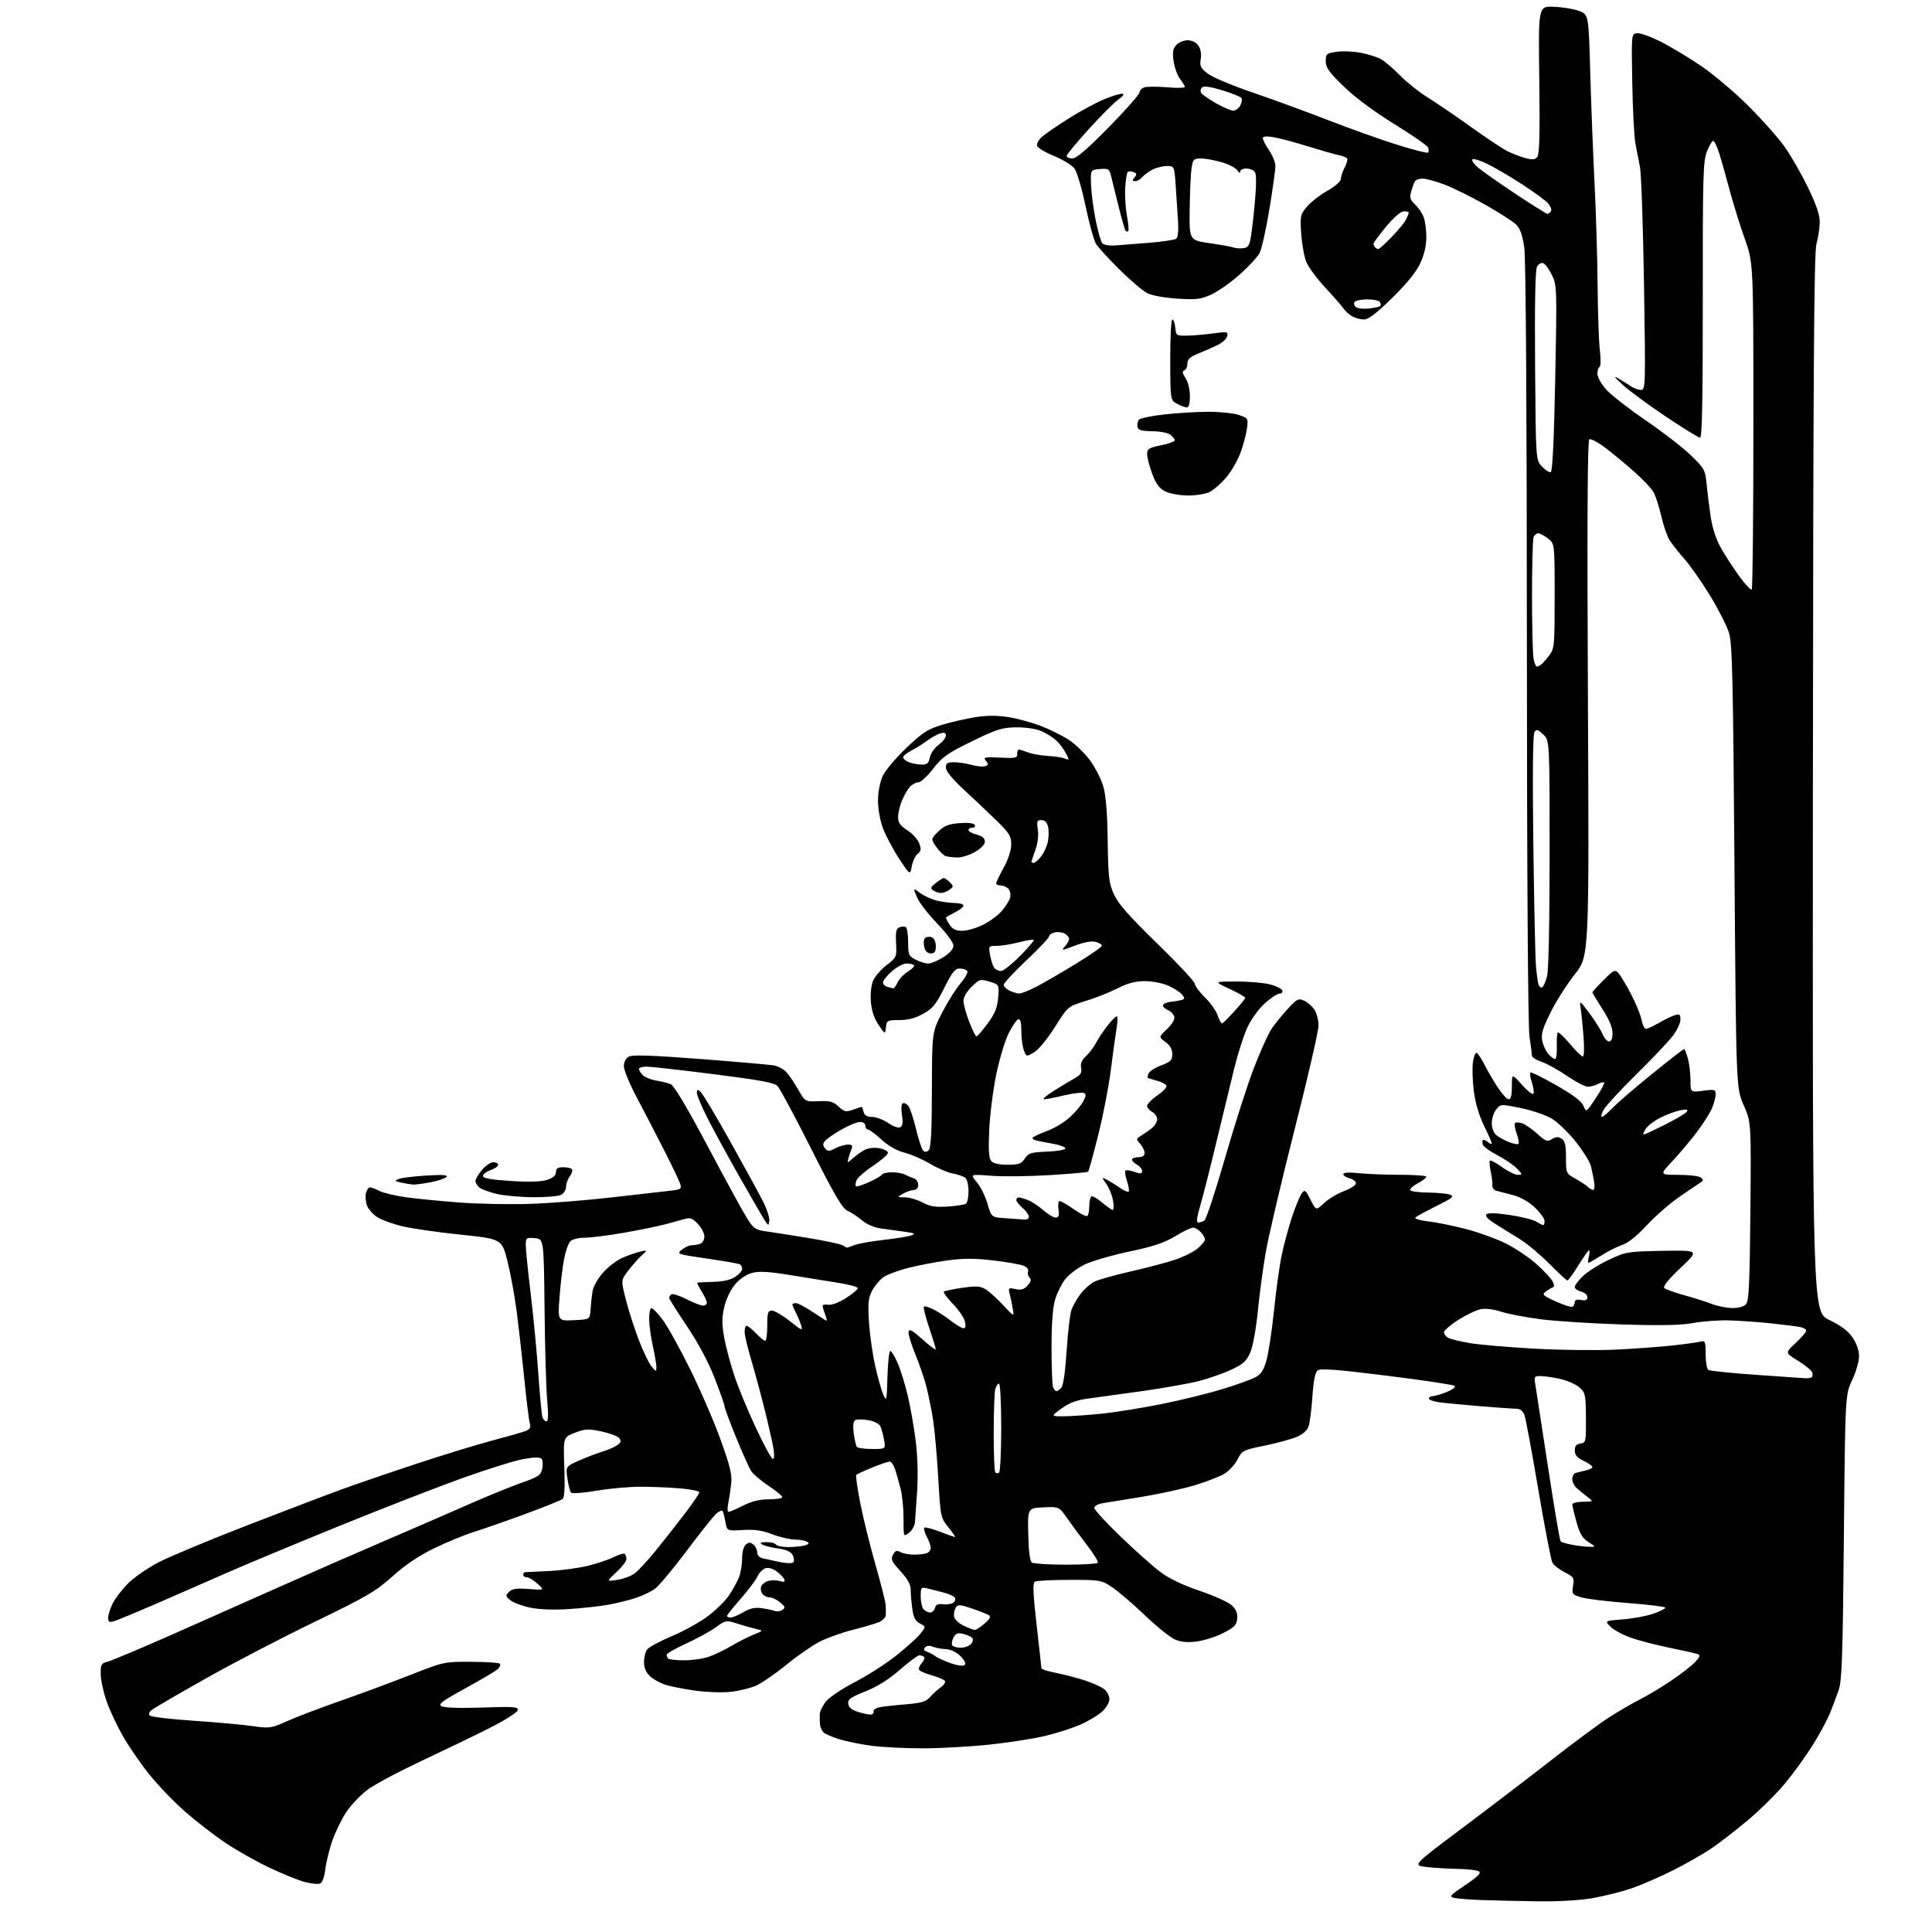 <?xml version="1.0" encoding="UTF-8" standalone="no"?>
<svg 
  version="1.1" 
  xmlns="http://www.w3.org/2000/svg" 
  xmlns:xlink="http://www.w3.org/1999/xlink" 
  xmlns:svg="http://www.w3.org/2000/svg"
  xmlns:rdf="http://www.w3.org/1999/02/22-rdf-syntax-ns#"
  xmlns:cc="http://creativecommons.org/ns#"
  xmlns:dc="http://purl.org/dc/elements/1.1/"
  viewBox="0 0 768 768"
  width="768"
  height="768"
>
<style>svg {background-color: white; }</style>"
<path stroke="none" fill="black" fill-rule="evenodd" d="M611.12,755.80C603.63,755.68 593.67,755.46 589.00,755.30C584.33,755.13 579.42,754.75 578.10,754.44C575.93,753.94 576.35,753.45 582.48,749.33C587.52,745.95 588.91,744.56 587.88,743.91C587.12,743.42 583.35,742.98 579.50,742.92C575.65,742.85 570.02,742.51 567.00,742.15C561.50,741.50 561.50,741.50 581.19,726.75C592.02,718.64 608.02,706.42 616.75,699.60C625.48,692.78 635.74,685.19 639.56,682.73C643.38,680.27 648.98,677.01 652.00,675.49C655.02,673.96 660.65,670.58 664.50,667.97C668.35,665.36 672.58,662.06 673.90,660.64C675.75,658.65 675.98,657.93 674.90,657.54C674.13,657.25 669.16,656.13 663.85,655.05C658.54,653.97 651.57,652.16 648.36,651.04C645.16,649.91 641.48,647.93 640.19,646.64C637.85,644.30 637.85,644.30 645.17,643.71C649.20,643.39 654.64,642.38 657.25,641.47C659.86,640.56 662.00,639.49 662.00,639.09C662.00,638.69 655.36,637.86 647.25,637.24C639.14,636.63 630.76,635.61 628.63,634.98C624.94,633.89 624.79,633.69 625.32,630.41C625.84,627.22 625.61,626.84 621.97,624.99C619.82,623.89 617.63,622.17 617.09,621.16C616.55,620.15 614.03,607.07 611.49,592.08C608.96,577.09 606.47,563.74 605.97,562.41C605.37,560.84 604.25,560.00 602.77,559.99C601.52,559.98 595.10,559.54 588.50,559.00C581.90,558.45 574.59,557.76 572.25,557.44C569.91,557.13 568.00,556.46 568.00,555.94C568.00,555.42 568.67,555.00 569.48,555.00C570.29,555.00 572.80,554.26 575.05,553.37C577.29,552.47 578.76,551.37 578.32,550.92C577.87,550.48 565.73,548.65 551.34,546.87C530.89,544.32 524.86,543.87 523.74,544.80C522.77,545.60 522.10,549.06 521.69,555.33C521.35,560.47 520.64,565.81 520.12,567.20C519.52,568.78 517.66,570.32 515.16,571.32C512.96,572.20 507.26,573.72 502.48,574.71C494.15,576.42 493.71,576.65 491.93,580.15C490.90,582.15 488.59,584.70 486.78,585.81C484.98,586.91 479.68,588.97 475.00,590.39C470.32,591.80 460.88,593.88 454.00,595.00C447.12,596.12 440.04,597.27 438.25,597.56C436.46,597.85 435.00,598.69 435.00,599.42C435.00,600.15 439.68,605.26 445.41,610.77C451.13,616.29 458.22,622.61 461.16,624.82C464.68,627.48 470.04,630.05 476.87,632.37C482.58,634.30 488.34,636.91 489.67,638.16C491.40,639.79 492.01,641.30 491.80,643.47C491.55,646.01 490.65,646.93 486.20,649.18C483.29,650.66 478.54,652.16 475.64,652.53C471.89,652.99 469.39,652.75 466.94,651.66C465.05,650.83 459.68,646.48 455.00,642.01C450.32,637.53 444.51,632.55 442.08,630.94C437.77,628.08 437.34,628.00 425.08,628.02C418.16,628.02 411.98,628.36 411.34,628.77C410.47,629.32 410.66,633.64 412.08,646.00C413.12,655.08 413.98,662.81 413.98,663.18C413.99,663.55 416.59,664.37 419.75,664.99C422.91,665.61 428.16,666.99 431.41,668.05C434.66,669.11 438.14,670.73 439.16,671.64C440.17,672.56 441.00,674.28 441.00,675.47C441.00,676.65 439.76,678.81 438.25,680.26C436.74,681.71 432.84,684.07 429.60,685.50C426.35,686.94 419.96,689.00 415.40,690.08C410.84,691.16 400.90,692.71 393.31,693.51C385.71,694.32 373.80,694.98 366.82,694.99C359.85,695.00 350.62,694.53 346.32,693.95C342.02,693.38 336.25,692.20 333.50,691.34C330.75,690.47 327.97,689.25 327.33,688.63C326.69,688.01 326.07,686.60 325.97,685.50C325.86,684.40 325.82,682.52 325.88,681.33C325.95,680.13 327.13,677.81 328.51,676.17C329.89,674.54 335.05,671.11 339.99,668.56C344.93,666.01 352.27,661.30 356.31,658.08C360.36,654.87 364.66,650.98 365.88,649.43C368.10,646.61 368.10,646.61 365.69,645.35C363.86,644.39 363.13,642.96 362.64,639.40C362.29,636.83 362.00,633.42 362.00,631.84C362.00,629.86 360.73,627.58 357.93,624.54C354.43,620.74 354.02,619.84 354.97,618.05C355.86,616.40 356.47,616.18 357.98,616.99C359.02,617.54 361.44,618.00 363.35,618.00C365.27,618.00 367.55,617.73 368.42,617.39C369.29,617.06 370.00,616.14 370.00,615.34C370.00,614.55 369.29,612.53 368.43,610.86C367.56,609.18 367.10,607.57 367.41,607.26C367.71,606.96 370.48,607.67 373.57,608.85C376.65,610.03 379.38,611.00 379.64,611.00C379.89,611.00 378.70,609.26 376.99,607.13C373.92,603.32 373.87,603.06 372.96,587.38C372.45,578.65 371.54,568.35 370.93,564.50C370.33,560.65 369.15,554.80 368.33,551.50C367.51,548.20 365.48,542.25 363.84,538.28C362.19,534.31 360.99,530.32 361.17,529.40C361.43,528.12 362.69,528.81 366.75,532.46C369.64,535.06 372.00,536.81 372.00,536.36C372.00,535.91 370.81,532.03 369.35,527.75C367.90,523.46 366.96,519.71 367.26,519.41C367.57,519.10 369.32,519.62 371.16,520.56C373.00,521.50 376.14,523.56 378.14,525.14C380.15,526.71 382.33,528.00 383.00,528.00C383.82,528.00 384.00,527.11 383.54,525.25C383.17,523.74 381.01,520.60 378.75,518.27C376.48,515.94 374.89,513.78 375.21,513.46C375.53,513.14 378.83,512.45 382.54,511.92C388.19,511.12 389.72,511.23 391.90,512.59C393.33,513.48 396.44,516.30 398.82,518.86C403.14,523.50 403.14,523.50 402.62,520.37C402.33,518.64 401.79,516.01 401.41,514.51C400.76,511.91 400.87,511.81 403.67,512.43C405.92,512.92 407.06,512.59 408.49,511.01C409.84,509.52 410.05,508.65 409.25,507.85C408.65,507.25 408.39,506.14 408.68,505.39C408.99,504.58 408.22,503.65 406.76,503.10C405.42,502.59 400.01,501.66 394.74,501.03C387.61,500.18 383.01,500.17 376.83,501.00C372.25,501.62 365.15,502.97 361.06,504.01C356.97,505.04 352.47,506.74 351.06,507.77C349.65,508.80 347.68,511.19 346.68,513.07C345.15,515.94 344.95,517.97 345.43,525.50C345.74,530.45 346.86,538.33 347.91,543.00C348.97,547.67 350.43,552.85 351.17,554.50C352.40,557.28 352.52,556.75 352.78,547.25C352.94,541.61 353.45,537.00 353.91,537.00C354.37,537.00 355.71,539.23 356.88,541.95C358.06,544.68 359.88,550.64 360.94,555.20C362.00,559.77 363.41,567.88 364.06,573.23C364.76,578.99 364.97,586.93 364.58,592.73C364.21,598.10 363.82,603.67 363.71,605.10C363.59,606.53 362.52,608.44 361.32,609.34C359.14,610.99 359.14,610.99 359.17,603.71C359.18,599.71 358.68,594.42 358.04,591.97C357.41,589.51 356.43,586.04 355.87,584.25C355.30,582.46 354.32,581.00 353.67,581.00C353.03,581.01 349.90,582.07 346.73,583.36C343.55,584.65 340.70,585.96 340.40,586.27C340.09,586.58 340.81,591.70 342.00,597.66C343.18,603.62 345.89,614.58 348.02,622.00C350.15,629.42 351.96,636.62 352.06,638.00C352.15,639.38 352.17,641.23 352.11,642.13C352.05,643.02 350.76,644.26 349.25,644.88C347.74,645.49 343.06,646.86 338.85,647.93C334.64,649.00 328.82,651.07 325.92,652.54C323.03,654.01 317.04,658.15 312.61,661.76C308.19,665.36 302.75,669.10 300.53,670.08C298.31,671.06 293.80,672.16 290.50,672.52C287.20,672.89 280.93,672.69 276.56,672.08C272.20,671.47 266.89,670.45 264.78,669.81C262.66,669.18 259.82,667.63 258.46,666.38C256.79,664.83 256.00,663.02 256.00,660.74C256.00,658.89 256.56,656.62 257.25,655.69C257.94,654.77 262.30,652.41 266.95,650.45C271.60,648.50 278.01,644.96 281.20,642.59C284.39,640.22 288.19,636.53 289.65,634.39C291.10,632.25 292.90,629.05 293.65,627.28C294.39,625.51 295.00,622.08 295.00,619.65C295.00,616.95 295.58,614.76 296.50,614.00C297.70,613.01 298.30,613.01 299.50,614.00C300.32,614.68 301.00,616.08 301.00,617.10C301.00,618.21 301.91,619.17 303.25,619.47C304.49,619.75 307.52,620.41 310.00,620.94C312.48,621.47 314.88,621.52 315.34,621.06C315.81,620.59 315.70,619.31 315.11,618.20C314.36,616.80 312.57,615.99 309.22,615.53C306.57,615.17 303.75,614.45 302.95,613.95C301.89,613.28 302.36,613.03 304.69,613.02C306.45,613.01 308.16,613.45 308.50,614.00C308.84,614.55 311.00,614.99 313.31,614.99C315.61,614.98 318.55,614.69 319.83,614.35C321.58,613.88 321.83,613.51 320.83,612.88C320.10,612.41 317.93,612.02 316.00,612.01C314.07,612.01 310.02,611.06 307.00,609.90C302.90,608.34 299.91,607.91 295.26,608.20C289.01,608.59 289.01,608.59 288.38,605.05C288.02,603.10 287.53,601.13 287.27,600.68C287.01,600.24 285.88,600.69 284.75,601.68C283.63,602.68 278.31,609.35 272.95,616.50C267.59,623.65 261.91,630.44 260.35,631.59C258.78,632.74 255.25,634.40 252.50,635.29C249.75,636.17 244.80,637.38 241.51,637.96C238.21,638.54 231.24,639.30 226.01,639.64C220.06,640.03 214.36,639.81 210.78,639.06C207.64,638.41 204.09,637.09 202.91,636.13C200.94,634.53 200.89,634.25 202.36,632.79C203.60,631.54 205.35,631.29 210.23,631.66C216.50,632.14 216.50,632.14 213.69,629.57C212.15,628.16 210.24,627.00 209.44,627.00C208.65,627.00 208.00,626.55 208.00,626.00C208.00,625.45 208.34,624.98 208.75,624.96C209.16,624.93 213.44,624.73 218.25,624.50C223.06,624.28 230.03,623.34 233.75,622.42C237.46,621.50 242.13,619.92 244.13,618.91C246.12,617.91 248.03,617.37 248.38,617.71C248.72,618.05 249.00,619.00 249.00,619.82C249.00,620.64 247.20,622.97 245.01,624.99C241.01,628.68 241.01,628.68 245.38,628.02C247.78,627.65 250.90,626.49 252.31,625.43C253.73,624.37 257.45,620.35 260.58,616.50C263.72,612.65 268.92,606.04 272.14,601.81C275.36,597.58 278.00,593.71 278.00,593.21C278.00,592.70 274.56,592.00 270.35,591.65C266.14,591.29 259.02,591.00 254.53,591.00C250.03,591.00 242.18,591.72 237.07,592.59C231.97,593.47 227.44,593.81 227.01,593.34C226.58,592.88 225.93,590.35 225.55,587.72C224.87,582.95 224.87,582.95 230.24,580.57C233.20,579.27 237.39,577.66 239.56,577.01C241.74,576.36 244.36,575.21 245.40,574.45C246.88,573.36 247.04,572.76 246.14,571.67C245.50,570.90 242.32,569.71 239.08,569.02C233.89,567.92 232.62,567.98 228.53,569.54C223.89,571.32 223.89,571.32 224.32,583.14C224.62,591.20 224.40,595.25 223.63,595.87C223.01,596.37 216.43,599.02 209.00,601.76C201.57,604.50 192.35,607.72 188.50,608.93C184.65,610.13 177.45,613.10 172.50,615.51C166.48,618.44 161.01,622.13 156.00,626.64C149.36,632.60 145.79,634.68 125.00,644.75C112.07,651.00 92.72,661.07 82.00,667.12C71.28,673.17 61.62,678.77 60.55,679.56C59.32,680.48 58.96,681.36 59.56,681.96C60.08,682.48 67.71,683.40 76.51,683.99C85.30,684.58 95.88,685.53 100.00,686.10C107.24,687.11 107.73,687.05 114.02,684.22C117.60,682.61 127.27,678.93 135.52,676.04C143.76,673.15 156.35,668.48 163.50,665.67C176.34,660.61 176.63,660.55 187.23,660.59C193.14,660.62 198.29,660.95 198.67,661.34C199.06,661.73 198.73,662.67 197.94,663.44C197.15,664.20 191.38,667.63 185.13,671.05C175.67,676.23 174.05,677.45 175.52,678.27C176.59,678.87 183.06,679.07 191.69,678.78C204.43,678.34 206.06,678.47 205.79,679.87C205.62,680.73 200.54,683.93 194.49,686.98C188.45,690.02 176.36,695.86 167.64,699.95C158.92,704.04 149.41,709.09 146.51,711.16C143.61,713.24 139.64,717.34 137.69,720.28C135.75,723.21 133.19,728.47 132.01,731.97C130.83,735.47 129.60,740.55 129.28,743.26C128.92,746.30 128.13,748.40 127.20,748.76C126.37,749.07 123.62,748.78 121.10,748.11C118.57,747.43 112.27,744.88 107.10,742.43C101.93,739.99 94.05,735.54 89.60,732.55C85.14,729.56 78.00,724.05 73.73,720.30C69.45,716.56 63.11,710.00 59.64,705.72C56.17,701.45 51.34,694.48 48.91,690.24C46.49,686.00 43.50,679.60 42.28,676.01C41.05,672.43 40.04,667.64 40.03,665.36C40.00,661.66 40.29,661.15 42.75,660.56C44.26,660.19 56.07,655.22 69.00,649.50C81.93,643.79 101.72,634.99 113.00,629.96C124.28,624.93 142.72,616.86 154.00,612.03C165.28,607.19 180.12,600.75 187.00,597.71C193.88,594.68 202.96,590.97 207.19,589.48C214.06,587.07 214.96,586.46 215.55,583.79C215.91,582.15 215.77,580.37 215.23,579.83C214.61,579.21 212.06,579.26 208.06,579.99C204.64,580.61 193.74,584.02 183.82,587.56C173.91,591.11 151.56,599.81 134.15,606.89C116.74,613.98 96.65,622.36 89.50,625.52C82.35,628.68 69.97,634.09 62.00,637.55C54.02,641.00 46.49,644.12 45.25,644.48C43.42,645.01 43.00,644.74 43.00,643.03C43.00,641.87 43.85,639.25 44.90,637.21C45.94,635.17 48.72,631.60 51.08,629.27C53.43,626.94 58.85,623.22 63.12,621.00C67.39,618.78 83.17,612.20 98.19,606.38C113.21,600.56 130.45,594.00 136.50,591.81C142.55,589.61 156.05,585.00 166.50,581.56C176.95,578.12 190.22,574.07 196.00,572.55C201.78,571.03 207.56,569.37 208.86,568.87C210.69,568.15 211.08,567.44 210.59,565.72C210.24,564.50 209.28,556.75 208.46,548.50C207.63,540.25 206.29,528.32 205.48,521.99C204.68,515.67 203.00,506.44 201.76,501.49C199.50,492.50 199.50,492.50 183.00,490.78C173.93,489.83 163.53,488.34 159.90,487.46C156.26,486.58 151.87,484.99 150.12,483.93C148.38,482.87 146.49,480.78 145.92,479.29C145.35,477.80 145.15,475.55 145.46,474.29C145.78,473.03 146.50,472.00 147.07,472.00C147.64,472.00 149.31,472.63 150.80,473.39C152.28,474.16 156.88,475.28 161.00,475.87C165.12,476.47 174.80,477.43 182.50,478.01C190.20,478.59 203.03,478.83 211.00,478.55C218.97,478.27 233.38,477.12 243.00,476.00C252.62,474.88 262.88,473.72 265.79,473.41C270.67,472.89 271.03,472.67 270.41,470.67C270.04,469.48 267.10,463.32 263.89,457.00C260.67,450.68 255.78,441.25 253.02,436.05C250.26,430.86 248.00,425.36 248.00,423.84C248.00,422.10 248.74,420.68 249.99,420.01C251.42,419.24 259.23,419.50 278.24,420.96C292.68,422.07 305.89,423.22 307.59,423.51C309.29,423.80 311.58,425.04 312.67,426.27C313.77,427.49 315.88,430.63 317.37,433.24C320.07,437.97 320.07,437.97 325.45,437.74C329.93,437.54 331.26,437.90 333.36,439.87C335.60,441.97 336.24,442.11 339.09,441.12C340.85,440.50 342.40,440.00 342.53,440.00C342.66,440.00 343.00,440.90 343.29,442.00C343.66,443.41 344.65,444.00 346.67,444.00C348.25,444.00 351.14,445.09 353.09,446.42C355.25,447.88 357.16,448.52 357.93,448.04C358.83,447.49 359.01,446.04 358.54,443.23C358.15,440.95 358.27,438.95 358.82,438.61C359.34,438.29 360.34,438.70 361.03,439.54C361.72,440.37 363.11,444.49 364.11,448.69C365.11,452.89 366.39,456.79 366.96,457.36C367.68,458.08 368.37,458.03 369.20,457.20C370.07,456.33 370.42,449.57 370.45,433.17C370.50,410.34 370.50,410.34 374.50,402.56C376.70,398.28 379.99,393.04 381.82,390.90C383.64,388.77 384.85,386.57 384.51,386.01C384.16,385.46 382.83,385.00 381.54,385.00C379.63,385.00 378.51,386.39 375.35,392.74C372.11,399.25 370.78,400.89 367.00,402.99C363.87,404.73 360.97,405.50 357.50,405.50C352.74,405.50 352.48,405.64 352.17,408.37C351.84,411.24 351.84,411.24 349.24,407.40C347.51,404.86 346.48,401.78 346.19,398.28C345.94,395.26 346.30,391.70 347.03,389.94C347.73,388.25 350.14,385.43 352.40,383.68C356.43,380.55 356.50,380.41 356.20,374.87C355.97,370.41 356.24,369.12 357.54,368.62C358.44,368.28 359.59,368.25 360.09,368.56C360.59,368.87 361.00,371.55 361.00,374.53C361.00,379.52 361.23,380.07 363.95,381.47C365.57,382.31 367.83,383.00 368.97,383.00C370.11,383.00 372.83,381.87 375.02,380.49C377.58,378.87 379.00,377.23 379.00,375.89C379.00,374.68 376.28,370.99 372.54,367.11C368.98,363.43 365.36,358.72 364.50,356.65C362.92,352.88 362.92,352.88 365.80,355.01C367.38,356.18 370.44,357.55 372.59,358.05C374.74,358.54 377.96,358.96 379.75,358.98C381.54,358.99 383.00,359.44 383.00,359.97C383.00,360.51 381.54,361.69 379.75,362.60C377.96,363.51 376.33,364.41 376.11,364.60C375.90,364.78 376.48,366.08 377.39,367.47C378.64,369.38 379.90,370.00 382.56,370.00C384.49,370.00 388.24,368.90 390.90,367.55C393.56,366.20 396.89,363.73 398.30,362.05C399.71,360.38 401.16,358.09 401.51,356.96C401.87,355.83 401.62,354.25 400.96,353.45C400.30,352.65 398.91,352.00 397.88,352.00C396.84,352.00 396.00,351.62 396.00,351.16C396.00,350.70 397.34,347.89 398.98,344.91C400.79,341.63 401.97,338.01 401.98,335.71C402.00,332.40 401.26,331.21 396.15,326.21C392.93,323.07 387.08,317.53 383.15,313.90C378.55,309.65 376.00,306.53 376.00,305.15C376.00,303.39 376.59,303.00 379.25,303.01C381.04,303.01 384.23,303.49 386.34,304.08C388.45,304.66 390.87,304.88 391.70,304.56C392.97,304.08 393.00,303.71 391.93,302.41C390.76,301.01 391.36,300.88 397.56,301.17C403.67,301.46 404.48,301.29 404.36,299.75C404.28,298.79 404.59,298.00 405.05,298.00C405.50,298.00 407.14,298.50 408.68,299.10C410.23,299.71 413.75,300.33 416.50,300.49C419.25,300.65 422.33,301.12 423.35,301.54C425.09,302.25 425.11,302.12 423.70,299.40C422.87,297.80 421.13,295.51 419.83,294.30C418.53,293.09 415.82,291.40 413.80,290.56C411.68,289.67 407.45,289.07 403.81,289.13C398.30,289.22 396.08,289.92 386.30,294.71C376.56,299.48 374.54,300.91 370.92,305.60C368.63,308.57 365.98,311.00 365.03,311.00C364.09,311.00 362.58,311.80 361.69,312.79C360.80,313.77 359.38,316.23 358.54,318.25C357.69,320.28 357.00,323.22 357.00,324.80C357.00,327.01 357.85,328.22 360.73,330.08C362.78,331.41 364.91,333.78 365.46,335.35C366.26,337.63 366.13,338.43 364.81,339.40C363.91,340.06 362.85,342.26 362.47,344.28C361.78,347.97 361.78,347.97 357.38,341.27C354.96,337.58 352.09,332.17 350.99,329.24C349.84,326.17 349.01,321.52 349.02,318.21C349.03,314.85 349.80,310.86 350.87,308.50C351.88,306.30 356.13,301.26 360.31,297.29C366.89,291.06 368.84,289.81 374.71,288.06C378.44,286.95 384.43,285.59 388.02,285.04C392.44,284.36 396.61,284.37 400.99,285.08C404.54,285.65 410.39,287.26 413.97,288.66C417.56,290.06 422.54,292.56 425.04,294.21C427.54,295.87 431.26,299.49 433.30,302.26C435.35,305.03 437.72,309.67 438.57,312.58C439.61,316.19 440.17,323.06 440.33,334.18C440.52,348.68 440.80,351.06 442.80,355.50C444.49,359.25 448.79,364.14 460.03,375.07C468.26,383.09 475.00,390.31 475.00,391.12C475.00,391.93 476.79,394.34 478.98,396.48C481.18,398.62 483.47,401.89 484.08,403.74C484.69,405.59 485.50,406.97 485.88,406.80C486.26,406.64 488.47,404.42 490.79,401.89C493.10,399.35 495.00,396.99 495.00,396.64C495.00,396.29 492.19,394.69 488.75,393.09C482.50,390.17 482.50,390.17 491.50,390.17C496.45,390.16 502.49,390.69 504.93,391.33C507.36,391.97 509.53,393.06 509.76,393.75C509.98,394.44 509.44,395.00 508.56,395.00C507.68,395.00 505.00,396.80 502.61,399.00C500.12,401.31 497.18,405.45 495.70,408.75C494.28,411.91 491.96,419.23 490.55,425.00C489.13,430.77 485.97,443.82 483.53,454.00C481.09,464.18 478.20,475.54 477.12,479.25C475.73,483.98 475.49,486.00 476.32,485.98C476.97,485.98 478.08,485.60 478.78,485.16C479.48,484.71 483.16,473.58 486.94,460.42C490.73,447.27 495.91,431.10 498.46,424.50C501.01,417.90 504.15,410.93 505.45,409.00C506.74,407.07 509.63,403.51 511.87,401.08C515.58,397.04 516.16,396.75 518.42,397.78C519.78,398.40 521.62,400.02 522.51,401.37C523.40,402.73 524.13,405.56 524.14,407.67C524.15,409.78 519.84,428.48 514.56,449.23C509.29,469.98 504.12,492.03 503.07,498.23C502.02,504.43 500.62,514.90 499.97,521.50C499.31,528.25 498.01,535.30 497.01,537.62C495.54,541.02 494.22,542.23 489.56,544.43C486.44,545.90 480.64,547.94 476.67,548.96C472.70,549.97 462.71,551.75 454.48,552.92C446.24,554.08 436.53,555.42 432.90,555.90C428.00,556.54 425.21,557.56 422.00,559.88C417.70,563.00 417.70,563.00 422.74,563.00C425.52,563.00 432.36,562.53 437.95,561.96C443.54,561.38 454.50,559.61 462.30,558.02C470.11,556.43 480.86,553.77 486.19,552.12C491.52,550.46 497.25,548.41 498.92,547.54C501.27,546.33 502.29,544.80 503.44,540.74C504.26,537.86 505.61,528.98 506.43,521.00C507.25,513.02 508.62,503.12 509.48,499.00C510.34,494.88 512.17,488.08 513.55,483.89C514.94,479.71 516.67,475.46 517.41,474.45C518.66,472.74 518.92,472.93 520.96,476.92C523.16,481.24 523.16,481.24 526.33,478.25C528.07,476.60 531.64,474.46 534.25,473.49C536.86,472.52 539.00,471.12 539.00,470.38C539.00,469.64 537.88,468.76 536.50,468.41C535.12,468.07 534.00,467.32 534.00,466.75C534.00,466.08 536.17,465.94 540.15,466.36C543.53,466.71 550.95,467.00 556.65,467.00C562.34,467.00 567.00,467.35 567.00,467.77C567.00,468.20 565.44,469.39 563.53,470.41C561.62,471.44 560.30,472.67 560.59,473.14C560.88,473.61 564.13,474.03 567.81,474.07C571.49,474.11 575.40,474.49 576.50,474.93C578.17,475.58 577.25,476.33 571.00,479.42C566.88,481.46 563.11,483.51 562.64,483.98C562.16,484.45 564.39,485.13 567.64,485.50C570.86,485.86 577.64,487.24 582.70,488.55C587.76,489.86 594.98,492.48 598.74,494.37C602.50,496.26 607.93,499.93 610.81,502.52C613.70,505.11 616.56,508.17 617.17,509.32C617.89,510.67 617.93,511.52 617.29,511.74C616.73,511.92 615.47,512.66 614.48,513.39C612.85,514.58 613.22,514.96 618.45,517.35C621.62,518.80 624.61,519.74 625.11,519.43C625.60,519.13 626.00,518.30 626.00,517.58C626.00,516.73 626.87,516.44 628.50,516.76C630.32,517.10 631.00,516.80 631.00,515.64C631.00,514.76 629.88,513.76 628.50,513.41C627.12,513.07 626.00,512.25 626.00,511.59C626.00,510.93 627.46,508.98 629.25,507.25C631.04,505.53 635.65,502.63 639.50,500.81C646.29,497.60 646.93,497.49 661.00,497.23C675.50,496.97 675.50,496.97 668.06,503.99C663.18,508.60 660.96,511.36 661.60,512.00C662.14,512.54 665.72,513.84 669.54,514.88C673.37,515.93 678.30,517.49 680.50,518.35C682.70,519.21 686.36,519.93 688.63,519.96C691.29,519.98 693.24,519.41 694.13,518.35C695.22,517.03 695.56,509.50 695.81,481.40C696.12,446.10 696.12,446.10 693.13,439.29C690.14,432.48 690.14,432.48 689.48,344.49C688.92,269.02 688.61,255.79 687.28,251.50C686.42,248.75 683.04,242.11 679.77,236.75C676.49,231.39 671.92,224.86 669.62,222.25C667.31,219.64 664.65,216.27 663.70,214.77C662.76,213.27 661.28,209.03 660.43,205.35C659.58,201.68 658.24,197.43 657.45,195.91C656.67,194.39 653.13,190.59 649.59,187.47C646.05,184.34 640.82,180.03 637.98,177.89C635.13,175.75 632.34,174.29 631.77,174.64C631.05,175.08 630.88,207.49 631.22,277.69C631.72,380.10 631.72,380.10 626.01,387.30C622.87,391.26 618.53,398.10 616.35,402.50C613.15,408.97 612.53,411.13 613.08,413.79C613.46,415.60 614.56,417.96 615.54,419.04C616.51,420.12 617.70,421.00 618.17,421.00C618.65,421.00 618.96,418.75 618.86,415.99C618.76,413.24 618.93,410.74 619.23,410.43C619.54,410.13 621.70,412.16 624.05,414.94C626.39,417.72 628.71,420.00 629.20,420.00C629.69,420.00 629.82,416.53 629.49,412.25C629.17,407.99 628.66,402.93 628.37,401.00C627.85,397.50 627.85,397.50 631.82,402.79C634.00,405.70 636.34,409.41 637.02,411.04C637.69,412.67 638.86,414.00 639.62,414.00C640.52,414.00 641.00,412.83 641.00,410.66C641.00,408.45 639.64,405.20 637.00,401.12C634.80,397.72 633.00,394.73 633.00,394.49C633.00,394.25 634.99,392.06 637.43,389.62C641.54,385.51 641.97,385.31 643.40,386.88C644.24,387.82 646.50,391.59 648.41,395.27C650.33,398.95 652.20,403.54 652.56,405.48C652.93,407.41 653.70,409.00 654.27,409.00C654.85,409.00 657.16,407.93 659.41,406.63C661.66,405.32 664.51,403.94 665.75,403.56C667.65,402.97 668.00,403.24 668.00,405.28C668.00,406.61 666.70,409.45 665.11,411.60C663.51,413.74 656.96,420.68 650.54,427.00C644.11,433.32 638.21,439.74 637.40,441.25C636.60,442.76 636.32,444.00 636.78,444.00C637.23,444.00 639.16,442.38 641.05,440.39C642.95,438.41 650.01,432.33 656.74,426.89C663.47,421.45 669.18,417.00 669.44,417.00C669.70,417.00 670.37,418.69 670.95,420.75C671.52,422.81 671.99,426.70 671.99,429.38C672.00,434.26 672.00,434.26 677.00,433.59C681.60,432.98 682.00,433.10 682.00,435.00C682.00,436.13 681.34,438.63 680.54,440.55C679.74,442.47 676.94,446.85 674.32,450.27C671.71,453.70 667.35,458.86 664.64,461.75C659.71,467.00 659.71,467.00 667.10,467.02C671.17,467.02 675.17,467.47 676.00,468.02C677.00,468.67 677.15,469.25 676.43,469.75C675.85,470.16 672.16,472.65 668.24,475.29C664.32,477.92 658.28,483.14 654.81,486.88C650.82,491.19 647.18,494.12 644.90,494.87C642.93,495.52 639.20,497.39 636.62,499.03C634.04,500.66 631.71,502.00 631.45,502.00C631.18,502.00 631.24,500.88 631.59,499.50C631.93,498.12 631.97,497.00 631.67,497.00C631.37,497.00 629.46,499.70 627.42,503.00C625.38,506.30 623.43,509.00 623.08,509.00C622.73,509.00 619.53,506.05 615.97,502.45C612.41,498.86 607.25,494.51 604.50,492.79C601.75,491.08 597.34,488.34 594.69,486.70C591.52,484.73 590.22,483.38 590.87,482.73C591.53,482.07 594.69,482.16 600.18,482.98C604.76,483.67 609.50,484.85 610.71,485.61C611.93,486.38 613.17,487.00 613.46,487.00C613.76,487.00 614.00,486.26 614.00,485.35C614.00,484.44 612.26,482.04 610.13,480.01C607.69,477.69 604.47,475.87 601.38,475.06C598.70,474.36 595.72,473.58 594.77,473.33C593.82,473.08 593.13,472.12 593.23,471.19C593.33,470.26 593.04,467.79 592.59,465.70C592.13,463.62 592.00,461.67 592.29,461.38C592.58,461.09 594.72,462.24 597.06,463.93C599.39,465.62 602.21,467.00 603.32,467.00C605.28,467.00 605.28,466.92 603.06,464.56C601.80,463.22 598.35,460.86 595.40,459.31C592.44,457.77 589.78,455.87 589.49,455.11C589.19,454.34 589.18,453.49 589.45,453.21C589.73,452.94 590.64,453.28 591.48,453.98C592.31,454.68 593.00,454.91 593.00,454.50C593.00,454.08 591.61,450.93 589.92,447.49C587.99,443.57 586.48,438.49 585.88,433.87C585.35,429.82 585.19,424.58 585.52,422.23C585.86,419.88 586.56,418.23 587.08,418.55C587.60,418.87 588.98,421.02 590.15,423.32C591.32,425.62 593.67,429.64 595.37,432.25C597.07,434.86 599.04,437.00 599.73,437.00C600.59,437.00 601.00,435.34 601.00,431.87C601.00,426.74 601.00,426.74 604.90,431.12C607.05,433.53 609.12,435.19 609.50,434.82C609.88,434.44 609.66,432.50 609.00,430.50C608.34,428.50 608.04,426.63 608.33,426.34C608.62,426.05 613.25,428.32 618.62,431.39C625.37,435.24 628.72,437.79 629.47,439.61C630.55,442.25 630.55,442.25 634.35,436.53C636.44,433.39 637.93,430.59 637.66,430.32C637.39,430.06 636.26,430.32 635.15,430.92C634.04,431.51 632.25,432.00 631.18,432.00C630.11,432.00 626.37,430.04 622.87,427.65C619.36,425.26 614.81,422.75 612.75,422.07C610.69,421.40 608.99,420.32 608.98,419.67C608.97,419.03 608.52,415.57 607.99,412.00C607.39,408.01 606.99,347.53 606.96,255.50C606.94,162.39 606.54,102.85 605.93,98.50C605.22,93.50 604.31,90.87 602.72,89.30C601.50,88.09 596.00,84.55 590.50,81.43C585.00,78.31 577.68,74.69 574.23,73.38C570.78,72.07 566.87,71.00 565.54,71.00C564.21,71.00 562.83,71.46 562.48,72.03C562.13,72.60 561.46,74.41 560.99,76.05C560.27,78.55 560.52,79.41 562.51,81.27C563.82,82.50 565.36,84.77 565.94,86.32C566.52,87.86 567.00,91.46 566.99,94.32C566.98,97.68 566.13,101.32 564.56,104.69C562.97,108.12 559.18,112.80 553.41,118.44C547.34,124.40 543.95,127.00 542.28,127.00C540.95,127.00 538.89,126.48 537.68,125.84C536.48,125.20 534.84,123.74 534.03,122.59C533.22,121.44 529.92,117.66 526.70,114.20C523.49,110.73 520.16,106.24 519.32,104.21C518.47,102.19 517.55,97.14 517.26,93.00C516.77,85.85 516.89,85.28 519.53,82.15C521.06,80.33 524.72,77.48 527.66,75.83C530.74,74.09 533.00,72.11 533.01,71.15C533.01,70.24 533.68,68.22 534.50,66.65C535.32,65.08 535.77,63.44 535.51,63.01C535.24,62.58 533.78,61.99 532.26,61.69C530.74,61.40 525.23,59.82 520.00,58.20C514.77,56.57 508.59,54.92 506.25,54.53C503.32,54.04 502.00,54.18 502.00,54.97C502.00,55.59 503.13,57.76 504.50,59.79C505.88,61.81 507.00,64.61 507.00,66.02C507.00,67.42 505.93,75.11 504.61,83.11C503.30,91.12 501.54,98.98 500.71,100.58C499.87,102.19 496.23,106.11 492.61,109.30C489.00,112.49 483.91,116.03 481.32,117.18C477.28,118.97 475.34,119.19 467.89,118.71C462.77,118.37 457.85,117.46 455.96,116.48C454.20,115.57 449.28,111.37 445.03,107.16C440.78,102.95 436.59,98.38 435.72,97.00C434.86,95.62 432.98,88.88 431.55,82.00C430.12,75.12 428.14,68.39 427.15,67.04C426.16,65.69 422.45,63.41 418.92,61.97C415.39,60.53 412.37,58.69 412.22,57.88C412.06,57.07 412.96,55.50 414.22,54.38C415.47,53.26 420.28,49.96 424.90,47.04C429.52,44.13 435.97,40.65 439.25,39.32C442.52,37.99 445.71,37.07 446.33,37.28C446.95,37.48 446.22,38.46 444.71,39.46C443.19,40.45 437.92,45.70 432.98,51.13C428.04,56.56 424.00,61.45 424.00,62.00C424.00,62.55 425.03,63.00 426.28,63.00C427.88,63.00 432.22,59.27 440.78,50.56C447.50,43.72 453.00,37.47 453.00,36.68C453.00,35.88 453.95,34.99 455.10,34.68C456.26,34.38 460.31,34.39 464.10,34.71C467.90,35.03 471.00,34.96 471.00,34.55C471.00,34.15 470.15,32.74 469.12,31.42C468.08,30.10 466.92,26.95 466.54,24.42C466.00,20.79 466.21,19.42 467.58,17.91C468.53,16.86 470.56,16.00 472.10,16.00C473.80,16.00 475.46,16.82 476.36,18.11C477.28,19.42 477.64,21.44 477.31,23.47C476.85,26.29 477.24,27.08 480.14,29.29C481.99,30.70 490.02,34.08 498.00,36.80C505.98,39.52 519.48,44.46 528.00,47.78C536.52,51.10 548.81,55.48 555.31,57.52C561.80,59.56 567.37,60.97 567.68,60.65C567.99,60.34 568.00,59.45 567.71,58.67C567.41,57.90 561.40,53.72 554.36,49.38C546.40,44.49 538.79,38.84 534.27,34.47C528.32,28.71 527.00,26.87 527.00,24.33C527.00,21.45 527.30,21.18 531.25,20.59C533.59,20.24 537.86,20.40 540.75,20.95C543.64,21.50 547.24,22.60 548.75,23.40C550.26,24.19 553.75,27.14 556.50,29.94C559.25,32.75 564.20,36.70 567.50,38.73C570.80,40.76 578.45,45.97 584.50,50.30C590.55,54.64 597.08,58.99 599.00,59.98C600.92,60.97 604.17,62.23 606.20,62.79C609.13,63.60 610.16,63.51 611.09,62.39C611.96,61.34 612.17,53.25 611.89,31.73C611.50,2.50 611.50,2.50 617.50,2.68C620.80,2.79 625.30,3.50 627.50,4.28C631.50,5.70 631.50,5.70 632.14,28.60C632.49,41.19 633.27,61.17 633.86,73.00C634.45,84.83 635.00,103.16 635.08,113.75C635.16,124.34 635.56,135.82 635.97,139.25C636.38,142.69 636.33,145.65 635.86,145.83C635.39,146.02 635.00,147.25 635.00,148.58C635.00,149.94 636.55,152.70 638.54,154.91C640.48,157.06 647.57,162.57 654.29,167.16C661.00,171.75 669.05,177.97 672.16,181.00C677.54,186.22 677.86,186.80 678.41,192.50C678.73,195.80 679.46,201.64 680.03,205.48C680.69,209.89 682.20,214.46 684.11,217.86C685.79,220.82 689.08,225.88 691.42,229.11C693.77,232.34 695.99,234.68 696.35,234.32C696.71,233.96 697.00,204.60 697.00,169.08C697.00,104.50 697.00,104.50 693.58,94.95C691.71,89.69 688.98,80.92 687.52,75.45C686.06,69.98 684.19,63.36 683.35,60.75C682.52,58.14 681.47,56.00 681.03,56.00C680.58,56.00 679.46,57.90 678.53,60.22C677.01,64.02 676.84,70.07 676.88,119.22C676.91,158.40 676.61,174.00 675.82,174.00C675.22,174.00 669.05,170.19 662.11,165.54C655.17,160.89 647.48,155.22 645.00,152.93C641.58,149.77 641.22,149.19 643.50,150.54C645.15,151.51 647.39,152.91 648.47,153.65C649.56,154.39 651.29,155.00 652.31,155.00C654.12,155.00 654.16,153.58 653.52,113.25C653.15,90.29 652.44,69.25 651.93,66.50C651.42,63.75 650.60,59.48 650.10,57.00C649.61,54.52 649.05,43.73 648.85,33.00C648.50,13.65 648.52,13.50 650.66,13.19C651.85,13.02 656.12,14.54 660.16,16.57C664.20,18.60 671.52,23.01 676.44,26.37C681.36,29.73 689.77,36.87 695.14,42.23C700.50,47.60 706.92,54.83 709.39,58.30C711.87,61.77 716.05,69.06 718.68,74.50C722.10,81.57 723.44,85.54 723.38,88.44C723.34,90.67 722.75,94.53 722.06,97.00C721.09,100.52 720.78,147.40 720.66,311.50C720.50,521.50 720.50,521.50 727.20,524.73C731.85,526.96 734.68,529.10 736.45,531.71C738.03,534.04 739.00,536.85 739.00,539.11C739.00,541.12 737.76,545.40 736.25,548.63C733.50,554.50 733.50,554.50 732.97,611.00C732.51,659.01 732.20,668.18 730.85,672.00C729.98,674.48 728.45,678.52 727.45,681.00C726.46,683.48 723.47,689.03 720.81,693.35C718.15,697.66 713.18,704.57 709.76,708.71C706.35,712.84 699.63,719.51 694.83,723.53C690.03,727.56 683.50,732.62 680.30,734.79C677.11,736.96 670.23,740.88 665.00,743.51C659.77,746.13 652.35,749.36 648.50,750.67C644.65,751.99 637.73,753.72 633.12,754.53C627.94,755.44 619.54,755.92 611.12,755.80zM346.50,681.54C347.05,681.38 347.40,680.78 347.27,680.20C347.15,679.62 348.28,678.92 349.77,678.63C351.27,678.35 355.94,677.83 360.13,677.49C366.35,676.97 368.14,676.43 369.74,674.58C370.83,673.33 372.73,671.60 373.97,670.74C375.20,669.87 375.95,668.74 375.63,668.22C375.31,667.70 373.00,666.70 370.50,666.00C368.00,665.30 365.69,664.31 365.38,663.80C365.06,663.29 365.52,662.08 366.40,661.11C367.28,660.13 367.70,659.04 367.34,658.67C366.97,658.30 366.13,658.00 365.48,658.00C364.83,658.00 361.34,660.59 357.73,663.75C353.35,667.58 348.77,670.45 344.02,672.35C338.02,674.75 336.94,675.54 337.19,677.32C337.41,678.82 338.67,679.79 341.50,680.64C343.70,681.30 345.95,681.71 346.50,681.54zM383.46,661.86C384.07,661.31 383.44,659.99 381.80,658.34C380.14,656.69 377.94,655.65 375.84,655.54C374.00,655.45 371.68,655.00 370.68,654.55C369.60,654.06 368.42,654.18 367.77,654.83C366.97,655.63 367.19,656.12 368.58,656.62C369.64,657.00 371.12,657.80 371.87,658.41C372.63,659.01 375.33,660.23 377.87,661.13C380.61,662.09 382.89,662.39 383.46,661.86zM272.04,660.00C275.18,660.00 279.60,659.35 281.86,658.55C284.13,657.75 288.10,655.84 290.69,654.30C293.28,652.76 297.23,650.76 299.45,649.85C303.50,648.20 303.50,648.20 300.50,647.52C298.85,647.14 295.49,646.19 293.03,645.40C288.65,644.00 288.49,644.03 284.42,646.95C282.15,648.58 276.84,651.49 272.64,653.40C268.44,655.32 265.00,657.29 265.00,657.78C265.00,658.27 265.30,658.97 265.67,659.33C266.03,659.70 268.90,660.00 272.04,660.00zM381.94,655.00C383.49,655.00 385.33,654.31 386.04,653.46C386.80,652.54 386.95,651.56 386.41,651.03C385.91,650.54 384.30,649.85 382.83,649.48C380.74,648.97 379.92,649.28 379.04,650.93C378.42,652.09 378.18,653.48 378.51,654.02C378.85,654.56 380.39,655.00 381.94,655.00zM387.50,647.92C388.05,647.93 389.81,646.79 391.41,645.38C393.54,643.51 393.98,642.61 393.06,642.04C392.36,641.61 389.34,640.42 386.35,639.40C381.59,637.79 380.77,637.74 379.94,639.03C379.42,639.84 379.10,641.40 379.24,642.49C379.39,643.64 380.99,645.22 383.00,646.20C384.93,647.14 386.95,647.91 387.50,647.92zM290.44,643.00C291.24,643.00 293.51,642.04 295.49,640.87C298.10,639.33 300.11,638.89 302.80,639.28C304.83,639.57 307.18,640.07 308.00,640.39C308.82,640.71 310.18,640.52 311.00,639.97C312.28,639.11 312.15,638.67 310.14,636.98C308.84,635.89 306.98,635.00 306.01,635.00C305.04,635.00 303.73,634.38 303.11,633.63C302.48,632.87 302.25,631.52 302.59,630.62C302.94,629.72 304.26,628.72 305.54,628.40C306.81,628.08 308.84,628.13 310.05,628.51C311.61,629.01 312.11,628.84 311.81,627.92C311.57,627.20 310.22,625.76 308.81,624.71C307.24,623.53 305.47,623.03 304.27,623.41C303.19,623.76 301.76,625.22 301.11,626.67C300.45,628.12 297.45,632.09 294.45,635.51C291.45,638.93 289.00,642.01 289.00,642.36C289.00,642.71 289.65,643.00 290.44,643.00zM369.79,641.00C370.56,641.00 371.40,640.18 371.66,639.18C372.00,637.87 372.89,637.46 374.82,637.71C376.29,637.90 378.12,637.64 378.88,637.14C379.64,636.64 379.95,635.74 379.59,635.14C379.22,634.54 377.25,633.62 375.21,633.08C373.17,632.55 370.26,631.81 368.75,631.45C366.11,630.81 366.00,630.93 366.00,634.69C366.00,636.84 366.54,639.14 367.20,639.80C367.86,640.46 369.03,641.00 369.79,641.00zM423.69,621.98C430.40,621.99 436.10,621.64 436.38,621.20C436.65,620.76 434.76,617.66 432.19,614.31C429.61,610.97 426.03,606.13 424.24,603.57C420.97,598.91 420.97,598.91 414.74,599.20C408.50,599.50 408.50,599.50 408.75,609.94C408.91,616.98 409.40,620.64 410.25,621.17C410.94,621.61 416.99,621.98 423.69,621.98zM631.50,614.87C634.50,614.97 634.50,614.97 631.42,612.99C629.03,611.46 627.96,609.67 626.67,605.02C625.75,601.73 625.00,598.57 625.00,598.02C625.00,597.46 626.91,596.99 629.25,596.97C633.50,596.93 633.50,596.93 631.00,595.02C629.62,593.96 627.71,592.40 626.75,591.55C625.79,590.70 625.00,589.09 625.00,587.97C625.00,586.85 625.56,585.76 626.25,585.55C626.94,585.34 628.74,584.90 630.25,584.56C631.76,584.23 633.00,583.60 633.00,583.17C633.00,582.73 631.42,581.62 629.50,580.70C626.91,579.47 626.00,578.40 626.00,576.59C626.00,574.81 626.62,574.05 628.25,573.82C630.42,573.51 630.50,573.13 630.43,563.60C630.36,554.20 630.22,553.59 627.73,551.45C626.29,550.20 622.81,548.70 620.00,548.09C617.20,547.49 613.74,547.00 612.32,547.00C609.85,547.00 609.77,547.17 610.45,551.25C610.84,553.59 613.09,568.24 615.46,583.80C617.83,599.37 620.04,612.38 620.37,612.71C620.71,613.04 622.67,613.64 624.74,614.04C626.81,614.44 629.85,614.81 631.50,614.87zM289.64,601.00C290.11,600.99 292.71,599.87 295.42,598.50C298.84,596.76 301.97,596.00 305.67,596.00C308.60,596.00 311.00,595.61 311.00,595.14C311.00,594.67 308.54,592.65 305.53,590.65C302.52,588.65 299.40,586.00 298.60,584.76C297.79,583.52 295.08,577.46 292.57,571.31C290.06,565.16 288.00,559.61 288.00,558.98C288.00,558.36 286.21,553.27 284.02,547.67C281.50,541.25 277.45,533.67 273.02,527.10C269.16,521.37 266.00,516.34 266.00,515.90C266.00,515.47 266.43,514.85 266.96,514.52C267.49,514.20 270.18,515.07 272.93,516.46C275.68,517.86 278.62,519.00 279.47,519.00C280.31,519.00 281.00,518.49 281.00,517.87C281.00,517.25 280.06,515.22 278.92,513.37C277.77,511.52 276.99,509.94 277.17,509.86C277.35,509.79 280.20,509.66 283.50,509.56C287.39,509.46 290.47,508.76 292.25,507.58C293.76,506.59 295.00,505.17 295.00,504.44C295.00,503.71 294.62,502.88 294.16,502.60C293.70,502.32 287.82,501.28 281.09,500.31C269.13,498.57 268.90,498.50 271.04,496.77C272.24,495.80 274.03,495.00 275.03,495.00C276.02,495.00 277.55,494.73 278.42,494.39C279.29,494.06 280.00,492.77 280.00,491.54C280.00,490.30 278.85,488.05 277.45,486.54C275.58,484.52 274.32,483.96 272.70,484.42C271.49,484.77 268.02,485.72 265.00,486.54C261.98,487.36 254.38,488.93 248.12,490.02C241.86,491.11 234.81,492.00 232.44,492.00C230.05,492.00 227.51,492.63 226.72,493.43C225.93,494.21 224.80,497.47 224.19,500.68C223.59,503.88 222.79,510.69 222.41,515.80C221.73,525.10 221.73,525.10 228.12,524.80C234.50,524.50 234.50,524.50 234.76,520.50C234.90,518.30 235.26,515.01 235.56,513.19C235.87,511.36 237.76,508.05 239.81,505.78C241.84,503.52 245.30,500.91 247.50,499.96C249.70,499.01 252.84,497.93 254.48,497.54C257.46,496.85 257.46,496.85 254.96,499.17C253.59,500.45 251.20,503.17 249.65,505.20C246.83,508.91 246.83,508.91 248.81,516.70C249.89,520.99 252.21,528.19 253.95,532.71C255.69,537.23 257.97,541.95 259.02,543.21C260.84,545.38 260.93,545.40 260.93,543.50C260.93,542.40 260.29,538.58 259.50,535.00C258.71,531.42 258.05,526.59 258.04,524.25C258.02,521.91 258.45,520.00 258.99,520.00C259.53,520.00 261.57,522.14 263.51,524.75C265.45,527.36 270.37,536.25 274.44,544.50C278.51,552.75 283.94,565.33 286.50,572.46C290.30,583.01 291.07,586.27 290.65,589.96C290.37,592.46 289.83,595.96 289.46,597.75C289.08,599.54 289.16,601.00 289.64,601.00zM397.14,585.41C397.61,585.12 398.00,577.03 398.00,567.44C398.00,557.85 397.60,550.00 397.12,550.00C396.63,550.00 395.96,551.01 395.63,552.25C395.30,553.49 395.02,561.29 395.01,569.58C395.01,577.88 395.29,584.95 395.64,585.31C395.99,585.66 396.67,585.71 397.14,585.41zM307.24,580.00C307.79,580.00 307.88,578.24 307.46,575.75C307.07,573.41 305.46,566.33 303.88,560.00C302.29,553.67 299.87,544.74 298.50,540.14C297.12,535.54 296.00,530.70 296.00,529.39C296.00,528.07 296.37,527.00 296.81,527.00C297.26,527.00 298.92,528.35 300.50,530.00C302.08,531.65 303.74,533.00 304.19,533.00C304.63,533.00 305.00,530.30 305.00,527.00C305.00,521.81 305.25,521.00 306.87,521.00C307.90,521.00 311.10,522.88 314.00,525.19C318.73,528.96 319.18,529.13 318.50,526.94C318.09,525.60 317.13,523.28 316.37,521.80C315.62,520.31 315.00,518.85 315.00,518.55C315.00,518.25 315.63,518.00 316.40,518.00C317.17,518.00 320.14,519.58 323.00,521.50C325.86,523.42 328.37,525.00 328.58,525.00C328.78,525.00 328.51,523.85 327.98,522.43C327.44,521.02 327.00,519.51 327.00,519.07C327.00,518.64 328.01,518.45 329.25,518.66C330.57,518.88 333.46,517.79 336.25,516.02C338.86,514.36 341.00,512.59 341.00,512.09C341.00,511.59 337.74,510.66 333.75,510.03C329.76,509.40 321.15,508.01 314.61,506.94C305.48,505.45 301.84,505.23 298.92,506.02C296.53,506.67 293.98,508.42 292.08,510.72C290.32,512.86 288.56,516.61 287.86,519.73C286.93,523.90 286.94,526.54 287.89,531.78C288.57,535.48 290.40,542.33 291.96,547.00C293.52,551.67 297.38,561.01 300.55,567.75C303.71,574.49 306.72,580.00 307.24,580.00zM346.60,576.00C352.09,576.00 352.09,576.00 351.41,572.25C351.04,570.19 350.35,567.75 349.88,566.84C349.41,565.93 347.24,564.88 345.05,564.51C342.86,564.14 340.55,564.16 339.92,564.55C339.17,565.01 338.98,566.82 339.37,569.71C339.71,572.16 340.24,574.58 340.55,575.08C340.86,575.59 343.59,576.00 346.60,576.00zM217.21,565.00C217.95,565.00 218.05,562.45 217.52,556.75C217.10,552.21 216.63,535.90 216.47,520.50C216.17,492.50 216.17,492.50 212.59,492.19C209.18,491.89 209.00,492.03 209.00,494.98C209.00,496.68 209.88,505.37 210.96,514.29C212.03,523.20 213.40,537.48 213.99,546.00C214.58,554.52 215.31,562.29 215.60,563.25C215.90,564.21 216.62,565.00 217.21,565.00zM419.98,553.00C420.41,553.00 421.30,552.34 421.97,551.53C422.69,550.67 423.54,544.55 424.02,536.78C424.48,529.48 425.37,522.15 425.99,520.50C426.62,518.86 428.25,516.04 429.62,514.25C430.99,512.46 433.36,510.35 434.90,509.55C436.44,508.75 442.83,506.94 449.10,505.51C455.37,504.09 463.33,502.00 466.78,500.87C470.24,499.74 474.40,497.69 476.03,496.32C477.67,494.95 479.00,493.34 479.00,492.74C479.00,492.14 478.26,490.83 477.35,489.83C476.43,488.82 475.04,488.00 474.25,488.00C473.45,488.00 470.26,489.54 467.15,491.43C462.88,494.02 458.45,495.50 449.00,497.49C442.12,498.94 434.13,501.26 431.24,502.64C428.35,504.02 424.82,506.68 423.41,508.53C421.99,510.39 420.19,514.03 419.42,516.61C418.48,519.72 418.00,526.16 418.00,535.58C418.00,543.42 418.27,550.55 418.61,551.42C418.94,552.29 419.56,553.00 419.98,553.00zM717.58,547.87C718.73,547.94 719.94,547.73 720.26,547.40C720.59,547.07 720.62,546.19 720.33,545.43C720.04,544.67 717.51,542.64 714.70,540.91C709.59,537.77 709.59,537.77 713.80,533.85C716.11,531.69 718.00,529.50 718.00,528.98C718.00,528.46 716.99,527.82 715.75,527.55C714.51,527.28 709.23,526.60 704.00,526.05C698.77,525.50 691.12,524.97 687.00,524.87C682.88,524.78 676.58,525.26 673.00,525.93C668.35,526.81 660.38,526.97 645.00,526.50C633.17,526.13 618.59,525.21 612.59,524.44C606.60,523.68 599.48,522.32 596.78,521.43C593.91,520.47 590.56,520.05 588.69,520.40C586.93,520.73 582.91,522.64 579.75,524.64C576.59,526.65 574.00,528.89 574.00,529.61C574.00,530.34 574.79,531.34 575.75,531.84C576.71,532.34 580.52,533.27 584.21,533.90C587.89,534.53 599.37,535.52 609.71,536.10C620.04,536.68 634.58,536.86 642.00,536.51C649.42,536.15 659.53,535.43 664.46,534.90C669.39,534.37 674.45,533.67 675.71,533.36C677.89,532.81 678.00,533.05 678.00,538.33C678.00,541.38 678.51,544.20 679.13,544.58C679.75,544.96 688.19,545.83 697.88,546.51C707.57,547.18 716.44,547.80 717.58,547.87zM336.68,495.97C336.79,495.99 338.14,495.52 339.68,494.93C341.23,494.33 346.48,493.40 351.34,492.86C356.20,492.32 361.14,491.51 362.31,491.08C364.03,490.45 363.53,490.17 359.72,489.65C357.12,489.29 352.92,488.72 350.39,488.37C347.53,487.98 344.57,486.72 342.64,485.08C340.91,483.62 338.33,481.92 336.91,481.30C334.87,480.42 331.81,475.22 322.55,456.84C316.09,444.00 310.04,432.71 309.12,431.75C307.82,430.39 302.26,429.35 283.70,427.00C270.64,425.35 258.61,424.00 256.98,424.00C255.34,424.00 254.00,424.42 254.00,424.93C254.00,425.44 254.69,426.55 255.53,427.39C256.37,428.23 258.74,429.19 260.78,429.52C262.83,429.86 265.44,430.50 266.58,430.96C267.95,431.52 273.00,439.98 281.42,455.84C288.43,469.06 295.45,481.90 297.02,484.37C299.58,488.41 300.34,488.92 304.68,489.51C307.33,489.87 314.87,491.06 321.44,492.14C328.00,493.22 334.08,494.52 334.94,495.03C335.80,495.53 336.58,495.95 336.68,495.97zM305.81,485.30C305.51,487.38 305.46,487.38 303.91,484.97C303.03,483.61 298.46,475.70 293.74,467.40C289.03,459.09 283.33,448.64 281.09,444.17C278.84,439.70 277.00,435.30 277.00,434.40C277.00,433.08 277.29,432.99 278.44,433.95C279.23,434.60 284.58,443.55 290.32,453.82C296.06,464.09 301.97,474.90 303.44,477.83C304.91,480.77 305.98,484.13 305.81,485.30zM407.25,484.81C408.21,484.91 409.00,484.41 409.00,483.68C409.00,482.95 407.88,481.38 406.50,480.19C405.12,478.99 404.00,477.56 404.00,477.01C404.00,476.45 404.42,476.00 404.93,476.00C405.45,476.00 407.10,476.47 408.59,477.04C410.09,477.60 412.84,479.40 414.69,481.04C416.55,482.67 418.78,484.00 419.65,484.00C420.84,484.00 421.12,483.25 420.78,480.96C420.53,479.28 420.65,477.72 421.03,477.48C421.41,477.25 423.89,478.59 426.54,480.48C429.19,482.36 431.72,483.67 432.18,483.39C432.63,483.11 433.00,481.36 433.00,479.50C433.00,477.64 433.38,475.89 433.84,475.60C434.30,475.32 436.21,476.40 438.09,478.00C439.96,479.61 441.86,480.94 442.30,480.96C442.73,480.98 442.80,479.31 442.45,477.25C442.10,475.19 440.91,472.22 439.81,470.67C437.81,467.83 437.81,467.83 440.16,469.06C441.45,469.73 443.76,471.17 445.31,472.25C446.85,473.33 448.36,473.97 448.66,473.68C448.96,473.38 448.66,471.50 448.00,469.50C447.34,467.50 447.05,465.62 447.35,465.32C447.65,465.02 449.27,465.25 450.95,465.83C453.41,466.69 454.00,466.62 454.00,465.48C454.00,464.71 453.10,463.59 452.00,463.00C450.90,462.41 450.00,461.50 450.00,460.96C450.00,460.43 451.12,460.00 452.50,460.00C454.17,460.00 455.00,459.44 455.00,458.33C455.00,457.41 454.21,455.78 453.25,454.70C451.58,452.84 451.59,452.69 453.36,451.62C454.38,451.01 456.29,449.68 457.61,448.68C458.92,447.68 460.00,446.00 460.00,444.96C460.00,443.92 459.10,442.59 458.00,442.00C456.90,441.41 456.00,440.33 456.00,439.60C456.00,438.87 457.81,437.01 460.03,435.48C462.25,433.94 463.90,432.20 463.70,431.61C463.50,431.01 461.80,430.11 459.92,429.60C458.04,429.08 456.38,428.58 456.23,428.47C456.08,428.37 456.22,427.60 456.54,426.75C456.86,425.91 459.12,424.46 461.56,423.53C465.37,422.08 466.00,421.43 466.00,419.00C466.00,417.07 465.13,415.54 463.28,414.19C460.57,412.21 460.57,412.21 463.86,409.13C465.76,407.36 467.01,405.30 466.82,404.28C466.64,403.30 465.48,402.06 464.24,401.51C463.00,400.97 462.14,400.07 462.32,399.51C462.51,398.96 463.97,398.37 465.58,398.21C467.18,398.05 469.11,397.70 469.86,397.45C471.01,397.05 471.01,396.72 469.86,395.33C469.11,394.42 466.70,392.86 464.50,391.86C462.28,390.85 458.15,390.03 455.22,390.02C451.35,390.01 448.41,390.77 444.19,392.91C441.02,394.50 435.30,396.77 431.46,397.94C424.50,400.07 424.50,400.07 419.33,408.29C416.38,412.97 412.83,417.28 411.08,418.31C407.99,420.12 407.99,420.12 407.00,417.49C406.45,416.05 406.00,412.61 406.00,409.85C406.00,406.30 405.63,404.94 404.75,405.21C404.06,405.41 402.31,408.01 400.85,410.97C399.40,413.93 397.20,421.34 395.96,427.43C394.72,433.52 393.49,443.33 393.23,449.24C392.88,456.99 393.09,460.41 393.99,461.49C394.82,462.49 397.04,463.00 400.51,463.00C404.99,463.00 406.01,462.64 407.38,460.54C408.81,458.37 409.81,458.05 416.24,457.79C420.23,457.63 423.50,457.06 423.50,456.53C423.50,456.00 421.48,455.20 419.00,454.75C416.52,454.30 413.42,453.70 412.11,453.41C410.79,453.12 410.11,452.54 410.61,452.11C411.10,451.68 413.71,450.52 416.40,449.52C419.10,448.53 423.07,446.13 425.22,444.18C427.37,442.24 429.79,439.37 430.60,437.81C431.81,435.46 431.84,434.87 430.73,434.45C429.99,434.17 426.49,434.62 422.94,435.45C419.40,436.29 415.84,436.98 415.03,436.99C414.23,436.99 415.88,435.54 418.71,433.75C421.53,431.96 425.28,429.70 427.03,428.73C429.58,427.32 430.13,426.47 429.76,424.52C429.43,422.81 430.03,421.39 431.74,419.79C433.09,418.53 434.88,416.15 435.73,414.50C436.58,412.85 438.60,409.81 440.22,407.75C441.84,405.69 443.50,404.00 443.91,404.00C444.32,404.00 444.30,406.14 443.86,408.75C443.42,411.36 442.38,418.90 441.55,425.50C440.71,432.10 438.45,443.76 436.51,451.42C434.58,459.07 432.80,465.53 432.56,465.77C432.33,466.01 425.46,466.62 417.32,467.12C409.17,467.63 398.70,467.75 394.05,467.39C385.59,466.73 385.59,466.73 388.29,469.93C389.77,471.69 391.69,475.56 392.55,478.52C394.11,483.90 394.11,483.90 399.81,484.26C402.94,484.46 406.29,484.71 407.25,484.81zM376.67,479.62C380.07,479.40 383.33,478.91 383.92,478.55C384.52,478.18 385.00,475.94 385.00,473.56C385.00,471.19 384.44,468.78 383.75,468.21C383.06,467.64 380.82,466.86 378.76,466.48C376.70,466.10 372.65,464.37 369.76,462.64C366.87,460.91 362.28,458.92 359.56,458.20C356.39,457.37 353.09,455.49 350.33,452.95C347.97,450.78 345.58,449.00 345.02,449.00C344.46,449.00 344.00,448.32 344.00,447.50C344.00,446.64 343.10,446.00 341.87,446.00C340.70,446.00 337.38,447.35 334.49,449.01C331.60,450.66 328.68,452.68 327.99,453.51C327.02,454.68 327.01,455.31 327.98,456.47C329.06,457.77 329.54,457.77 332.05,456.47C333.62,455.66 335.87,455.00 337.06,455.00C338.72,455.00 339.05,455.40 338.49,456.75C338.10,457.71 337.53,459.40 337.24,460.50C336.72,462.44 336.77,462.44 339.10,460.37C340.42,459.21 342.56,457.70 343.86,457.03C345.23,456.32 347.62,456.08 349.61,456.45C351.47,456.80 352.99,457.63 352.97,458.30C352.96,458.96 350.25,461.30 346.96,463.50C343.67,465.70 340.72,468.32 340.40,469.33C340.08,470.33 340.01,471.35 340.25,471.59C340.49,471.83 342.77,471.11 345.30,469.98C347.84,468.86 350.19,467.51 350.52,466.97C350.85,466.44 352.67,466.00 354.57,466.00C356.47,466.00 358.81,466.42 359.76,466.93C360.72,467.44 362.29,468.10 363.25,468.40C364.21,468.69 365.00,469.85 365.00,470.97C365.00,472.22 364.33,473.01 363.25,473.04C362.29,473.05 360.38,473.71 359.00,474.50C356.50,475.93 356.50,475.93 359.75,475.96C361.54,475.98 364.69,476.91 366.75,478.01C369.69,479.59 371.84,479.94 376.67,479.62zM211.82,475.91C206.69,475.87 200.15,475.26 197.28,474.57C194.42,473.87 191.38,472.73 190.53,472.03C189.69,471.33 189.00,470.17 189.00,469.45C189.00,468.74 190.17,466.77 191.59,465.08C193.01,463.38 195.04,462.00 196.09,462.00C197.14,462.00 198.00,462.47 198.00,463.05C198.00,463.63 196.65,464.57 195.00,465.15C193.35,465.73 192.00,466.77 192.00,467.47C192.00,468.38 195.13,468.95 202.98,469.45C210.45,469.94 215.09,469.79 217.48,469.01C219.88,468.21 221.00,467.23 221.00,465.92C221.00,464.46 221.71,464.00 223.94,464.00C225.56,464.00 227.12,464.38 227.41,464.85C227.70,465.32 227.29,466.56 226.50,467.60C225.71,468.65 225.05,470.50 225.03,471.71C225.01,472.93 224.13,474.40 223.07,474.96C222.00,475.53 216.94,475.96 211.82,475.91zM633.31,473.00C633.81,473.00 633.98,471.54 633.68,469.75C633.38,467.96 632.81,465.15 632.41,463.50C632.01,461.85 629.27,457.48 626.32,453.78C623.38,450.09 619.06,445.95 616.73,444.59C614.40,443.23 608.91,441.37 604.53,440.47C596.58,438.83 596.55,438.83 594.78,441.02C593.80,442.23 593.00,444.68 593.00,446.46C593.00,448.30 593.75,450.33 594.75,451.18C595.71,452.00 597.98,453.26 599.78,453.97C601.59,454.68 603.32,455.02 603.62,454.71C603.93,454.40 603.61,452.55 602.90,450.60C602.19,448.65 601.89,446.77 602.23,446.43C602.57,446.09 603.83,446.13 605.04,446.51C606.24,446.89 608.94,448.76 611.04,450.66C614.44,453.73 615.09,453.96 616.93,452.81C618.49,451.84 619.44,451.79 620.75,452.63C622.11,453.50 622.50,455.15 622.50,460.09C622.50,466.38 622.52,466.44 626.30,468.56C628.39,469.74 630.62,471.22 631.25,471.85C631.88,472.48 632.81,473.00 633.31,473.00zM164.11,470.88C163.23,470.82 161.15,470.47 159.50,470.10C156.82,469.52 156.72,469.36 158.50,468.65C159.60,468.21 164.55,467.60 169.50,467.30C176.08,466.90 178.22,467.05 177.46,467.86C176.90,468.47 174.02,469.43 171.08,469.99C168.14,470.54 165.00,470.95 164.11,470.88zM653.40,451.00C653.75,451.00 657.60,449.21 661.95,447.03C666.29,444.84 670.18,442.52 670.58,441.87C671.12,441.00 670.40,440.87 667.91,441.36C666.03,441.74 662.50,443.04 660.07,444.27C657.63,445.50 654.99,447.51 654.19,448.75C653.40,449.99 653.05,451.00 653.40,451.00zM388.16,411.99C388.53,411.99 390.52,409.69 392.59,406.87C395.51,402.91 396.45,400.58 396.79,396.57C397.21,391.40 397.21,391.40 393.38,390.22C389.72,389.10 389.40,389.19 386.27,392.22C384.34,394.10 383.00,396.39 383.00,397.83C383.00,399.17 384.01,402.90 385.25,406.12C386.49,409.34 387.80,411.98 388.16,411.99zM405.11,394.93C405.99,394.97 409.14,393.73 412.11,392.17C415.07,390.61 422.11,386.52 427.75,383.08C433.39,379.63 438.00,376.42 438.00,375.93C438.00,375.44 436.85,374.75 435.45,374.40C433.87,374.00 430.78,374.57 427.26,375.92C422.06,377.91 421.75,377.93 423.31,376.21C424.24,375.18 425.00,373.83 425.00,373.21C425.00,372.58 424.17,371.63 423.16,371.09C422.15,370.55 420.35,370.36 419.16,370.67C417.97,370.98 417.00,371.69 417.00,372.26C417.00,372.82 412.95,377.10 408.00,381.77C403.05,386.44 399.00,390.80 399.00,391.47C399.00,392.15 400.01,393.18 401.25,393.78C402.49,394.38 404.22,394.90 405.11,394.93zM355.09,392.88C355.41,392.95 356.19,391.87 356.82,390.50C357.45,389.12 359.32,387.17 360.98,386.16C362.64,385.15 363.69,384.03 363.33,383.66C362.97,383.30 361.63,383.00 360.37,383.00C359.10,383.00 356.48,384.40 354.53,386.10C352.59,387.81 351.00,389.80 351.00,390.53C351.00,391.26 351.79,392.06 352.75,392.31C353.71,392.56 354.77,392.82 355.09,392.88zM613.07,392.46C613.54,392.17 614.39,390.26 614.96,388.21C615.60,385.92 615.99,367.31 615.99,339.42C616.00,294.35 616.00,294.35 613.45,291.95C611.29,289.92 610.75,289.78 609.94,291.03C609.35,291.94 609.18,308.68 609.52,335.00C609.81,358.38 610.28,380.31 610.55,383.74C610.83,387.17 611.31,390.65 611.63,391.48C611.95,392.31 612.60,392.75 613.07,392.46zM397.90,386.00C398.82,386.00 402.22,383.31 405.47,380.03C408.73,376.74 411.19,373.85 410.94,373.61C410.70,373.36 408.04,373.80 405.03,374.58C402.02,375.36 398.07,376.00 396.24,376.00C392.94,376.00 392.92,376.03 393.59,379.75C393.96,381.81 394.71,384.06 395.25,384.75C395.80,385.44 396.99,386.00 397.90,386.00zM370.02,379.00C368.72,379.00 367.81,378.11 367.39,376.43C367.04,375.01 367.18,373.42 367.71,372.89C368.23,372.37 369.42,372.22 370.33,372.57C371.36,372.97 372.00,374.33 372.00,376.11C372.00,378.32 371.54,379.00 370.02,379.00zM374.06,354.98C373.20,354.98 371.82,354.52 371.00,353.98C369.73,353.14 369.88,352.68 372.00,351.01C373.38,349.93 374.81,349.03 375.18,349.02C375.55,349.01 376.61,349.76 377.54,350.68C379.12,352.26 379.11,352.45 377.42,353.68C376.43,354.41 374.92,354.99 374.06,354.98zM410.93,343.00C411.44,343.00 412.78,341.83 413.90,340.40C415.03,338.97 416.23,336.27 416.58,334.41C416.93,332.54 416.94,329.89 416.59,328.51C416.18,326.88 415.26,326.00 413.97,326.00C412.23,326.00 412.05,326.48 412.56,329.75C412.91,332.04 412.52,335.20 411.57,337.88C410.71,340.28 410.00,342.42 410.00,342.63C410.00,342.83 410.42,343.00 410.93,343.00zM380.50,340.87C378.85,340.81 376.82,340.58 376.00,340.35C375.18,340.12 373.49,338.49 372.25,336.73C370.00,333.53 370.00,333.53 372.93,330.61C375.27,328.27 376.97,327.58 381.30,327.22C384.69,326.94 387.00,327.19 387.43,327.89C387.82,328.52 387.45,329.00 386.56,329.00C385.70,329.00 385.00,329.44 385.00,329.97C385.00,330.51 386.46,331.32 388.25,331.78C390.48,332.36 391.50,333.22 391.50,334.53C391.50,335.71 389.97,337.30 387.50,338.70C385.30,339.95 382.15,340.92 380.50,340.87zM366.27,303.94C368.56,303.99 369.15,303.49 369.63,301.11C369.95,299.52 371.51,297.26 373.10,296.08C374.70,294.90 376.00,293.25 376.00,292.40C376.00,291.27 375.40,291.05 373.75,291.55C372.51,291.92 370.15,293.24 368.50,294.47C366.85,295.70 364.04,297.46 362.25,298.38C360.46,299.30 359.00,300.50 359.00,301.06C359.00,301.61 360.01,302.47 361.25,302.97C362.49,303.47 364.75,303.90 366.27,303.94zM610.88,264.98C611.22,264.98 611.97,264.64 612.53,264.23C613.10,263.83 614.57,262.20 615.78,260.62C617.91,257.85 618.00,256.87 618.00,236.94C618.00,216.15 618.00,216.15 615.37,214.07C613.92,212.93 612.16,212.00 611.47,212.00C610.78,212.00 609.94,212.71 609.61,213.58C609.27,214.45 609.00,224.97 609.00,236.96C609.00,248.94 609.28,260.16 609.62,261.88C609.97,263.59 610.53,264.99 610.88,264.98zM472.30,196.98C469.07,196.96 465.08,196.25 463.28,195.37C460.84,194.16 459.57,192.47 458.03,188.35C456.91,185.37 456.00,181.85 456.00,180.53C456.00,178.44 456.68,178.00 461.50,177.00C464.52,176.37 467.00,175.50 467.00,175.05C467.00,174.61 466.26,173.63 465.35,172.87C464.41,172.10 461.26,171.46 458.10,171.42C453.57,171.35 452.43,171.00 452.16,169.56C451.97,168.59 452.26,167.34 452.81,166.79C453.37,166.23 457.80,165.32 462.66,164.77C467.52,164.21 475.32,163.72 480.00,163.69C484.68,163.66 490.24,164.22 492.37,164.93C496.20,166.22 496.23,166.27 495.66,170.48C495.34,172.81 494.16,177.18 493.03,180.19C491.90,183.20 489.37,187.55 487.39,189.86C485.42,192.16 482.52,194.72 480.95,195.53C479.38,196.34 475.50,196.99 472.30,196.98zM616.44,187.69C617.14,187.45 617.75,174.87 618.23,150.44C618.93,114.66 618.89,113.41 616.93,109.36C615.82,107.06 614.26,104.93 613.47,104.63C612.65,104.31 611.58,104.92 610.98,106.04C610.29,107.33 610.03,120.66 610.22,145.42C610.50,182.84 610.50,182.84 612.94,185.44C614.29,186.87 615.86,187.88 616.44,187.69zM471.75,161.96C471.06,161.94 469.31,161.28 467.87,160.49C465.23,159.06 465.23,159.06 465.19,143.03C465.17,134.21 465.54,127.00 466.01,127.00C466.48,127.00 467.01,128.46 467.19,130.25C467.49,133.40 467.64,133.50 472.00,133.42C474.48,133.38 479.13,132.98 482.35,132.52C487.79,131.76 488.18,131.84 487.84,133.60C487.64,134.65 485.91,136.25 483.99,137.17C482.07,138.09 478.59,139.62 476.25,140.57C473.01,141.89 472.00,142.84 472.00,144.57C472.00,145.81 471.45,147.02 470.77,147.24C469.87,147.54 470.00,148.35 471.27,150.29C472.27,151.81 473.00,154.85 473.00,157.46C473.00,160.45 472.57,161.99 471.75,161.96zM544.33,122.63C546.44,122.37 548.40,121.94 548.68,121.65C548.97,121.37 548.90,120.65 548.54,120.07C548.18,119.48 545.91,119.00 543.50,119.00C541.09,119.00 538.81,119.50 538.43,120.11C538.05,120.72 538.36,121.64 539.12,122.15C539.88,122.66 542.22,122.88 544.33,122.63zM493.97,98.69C496.02,98.53 496.58,97.81 497.19,94.50C497.60,92.30 498.35,85.78 498.86,80.00C499.48,73.01 499.45,69.08 498.77,68.25C498.21,67.56 496.69,67.00 495.38,67.00C494.07,67.00 492.99,67.56 492.97,68.25C492.95,68.96 492.50,68.75 491.94,67.78C491.38,66.83 488.62,65.37 485.78,64.53C482.95,63.69 479.20,63.00 477.45,63.00C474.53,63.00 474.21,63.32 473.67,66.75C473.35,68.81 473.01,76.12 472.92,83.00C472.75,95.50 472.75,95.50 480.90,96.67C485.37,97.32 489.59,98.08 490.27,98.37C490.95,98.65 492.61,98.80 493.97,98.69zM547.95,99.00C548.30,99.00 550.64,96.86 553.17,94.25C555.70,91.64 558.27,88.52 558.88,87.32C559.50,86.11 560.00,84.88 560.00,84.57C560.00,84.25 559.12,84.00 558.04,84.00C556.86,84.00 554.06,86.41 551.04,90.05C548.27,93.38 546.00,96.46 546.00,96.89C546.00,97.32 546.30,97.97 546.67,98.33C547.03,98.70 547.61,99.00 547.95,99.00zM443.32,97.57C445.62,97.41 451.77,96.92 457.00,96.50C462.23,96.07 466.99,95.35 467.58,94.88C468.22,94.38 468.52,91.65 468.31,88.27C468.11,85.09 467.70,78.79 467.39,74.25C466.82,66.00 466.82,66.00 463.86,66.00C462.23,66.00 459.65,66.65 458.13,67.43C456.60,68.22 454.77,69.57 454.05,70.43C453.34,71.30 452.08,72.00 451.26,72.00C450.04,72.00 449.99,71.72 450.99,70.51C451.99,69.30 451.91,68.90 450.57,68.39C449.66,68.04 448.62,68.05 448.26,68.40C447.91,68.76 447.47,71.59 447.29,74.68C447.10,77.78 447.42,82.80 447.98,85.83C448.54,88.86 448.77,91.56 448.50,91.84C448.22,92.11 447.77,92.10 447.48,91.81C447.19,91.53 445.90,87.06 444.61,81.90C443.32,76.73 441.97,71.24 441.60,69.69C441.00,67.16 440.57,66.91 437.22,67.19C433.50,67.50 433.50,67.50 433.71,73.50C433.83,76.80 434.65,83.10 435.54,87.49C436.43,91.89 437.60,96.02 438.15,96.68C438.71,97.36 440.94,97.74 443.32,97.57zM615.12,85.00C615.54,85.00 616.18,84.52 616.54,83.94C616.90,83.35 616.36,81.94 615.35,80.80C614.33,79.66 609.69,76.26 605.03,73.25C600.38,70.23 594.20,66.61 591.31,65.19C588.42,63.77 585.72,62.94 585.32,63.35C584.91,63.76 585.91,65.22 587.54,66.61C589.17,67.99 595.87,72.70 602.43,77.06C608.99,81.43 614.70,85.00 615.12,85.00zM490.21,43.99C491.16,44.00 492.42,43.09 493.01,41.98C493.61,40.87 493.82,39.52 493.50,38.99C493.17,38.46 489.74,37.07 485.87,35.89C481.03,34.42 478.52,34.08 477.81,34.79C477.24,35.36 477.08,36.32 477.46,36.93C477.84,37.54 480.47,39.38 483.32,41.01C486.17,42.64 489.27,43.99 490.21,43.99z" />

</svg>